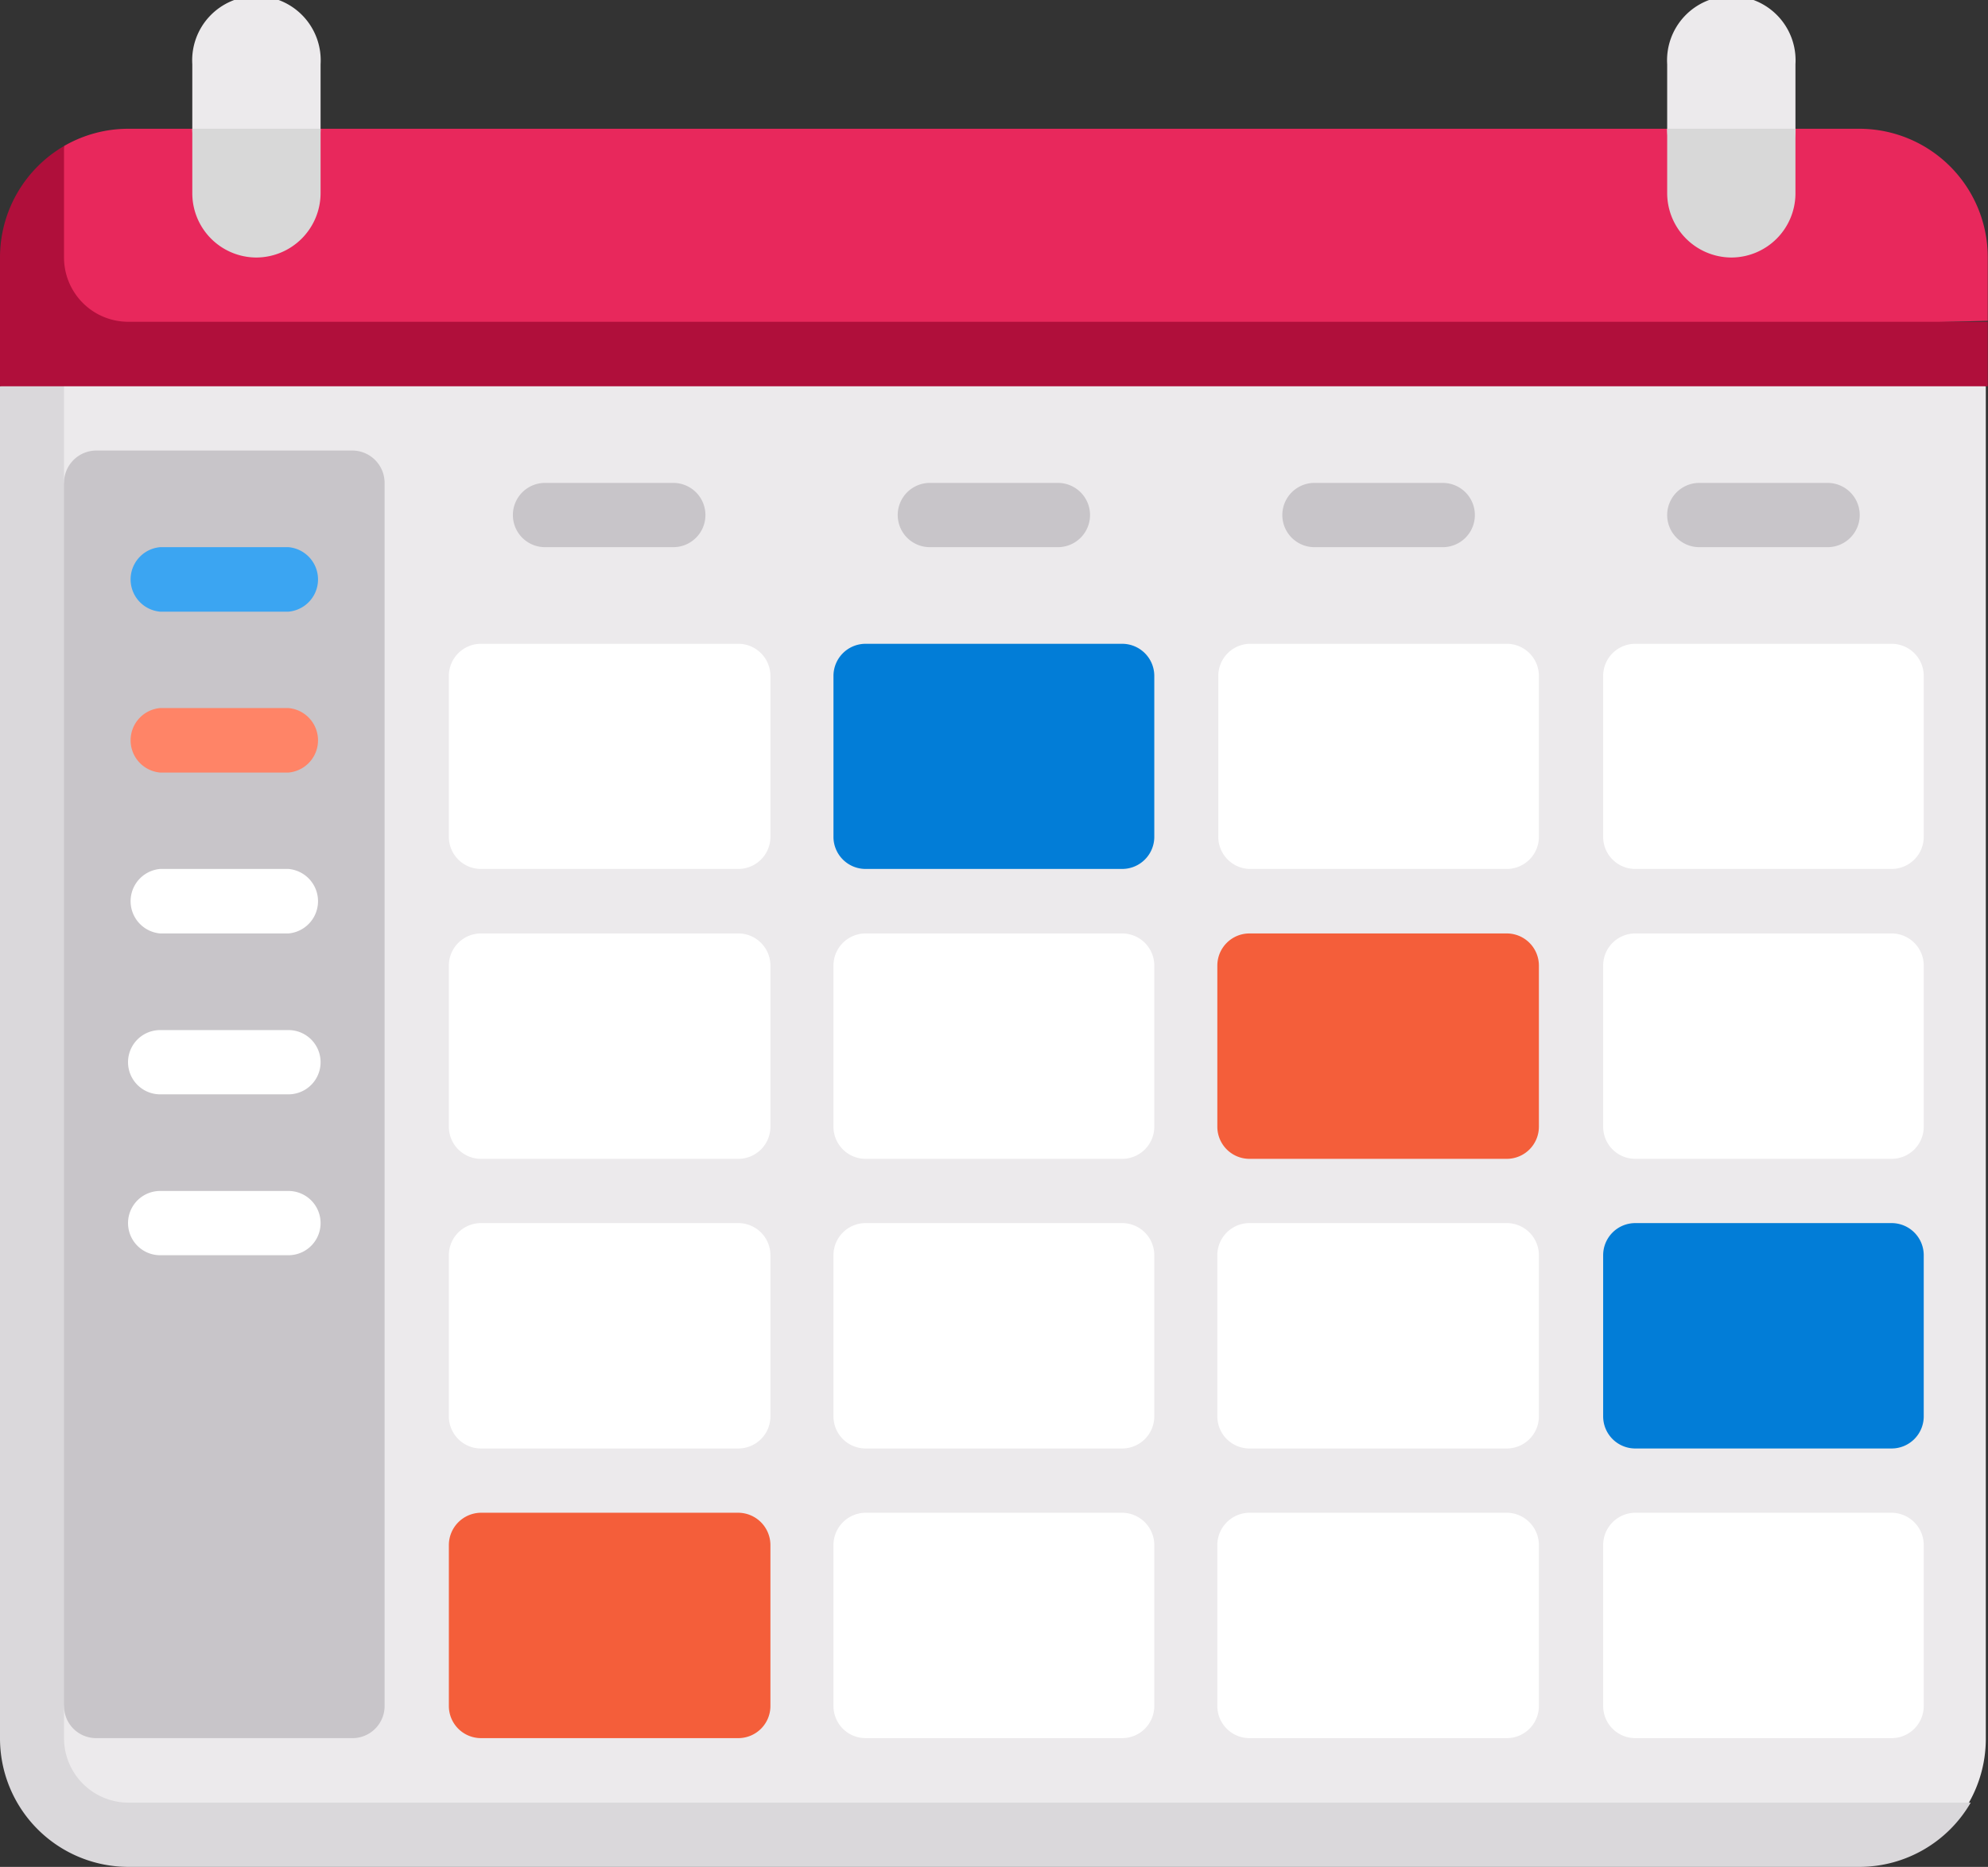 <svg xmlns="http://www.w3.org/2000/svg" viewBox="0 0 81.67 76.7"><rect x="0" y="0" width="81.67" height="76.7" fill="#333333" stroke="none"/><title>ic_menu_histori</title><path d="M6,18.93v56a5.28,5.28,0,0,0,5.27,5.29h71l3.28-1.5a5.29,5.29,0,0,0,.7-2.65V20.52l-2.92-1.59Z" transform="translate(-4.67 -4.65)" style="fill:#eceaec"/><path d="M7.3,76.06V74.74l1.83-1.26V25.54L7.3,24.49V19.42l-2.63,1.1V76.06a5.28,5.28,0,0,0,5.27,5.29H81.06a5.29,5.29,0,0,0,4.57-2.64H9.94A2.65,2.65,0,0,1,7.3,76.06Z" transform="translate(-4.67 -4.65)" style="fill:#dad8db"/><path d="M81.06,9.94H9.94a5.27,5.27,0,0,0-2.64.71L5.52,19.83l80.81-2V15.23A5.28,5.28,0,0,0,81.06,9.94Z" transform="translate(-4.67 -4.65)" style="fill:#e8285c"/><path d="M15.2,12.58a2.64,2.64,0,0,1-2.63-2.64V7.29a2.64,2.64,0,1,1,5.27,0V9.94A2.64,2.64,0,0,1,15.2,12.58Z" transform="translate(-4.67 -4.65)" style="fill:#eceaec"/><path d="M7.3,15.23V10.65a5.3,5.3,0,0,0-2.63,4.58v5.29H86.33V17.87H9.94A2.64,2.64,0,0,1,7.3,15.23Z" transform="translate(-4.67 -4.65)" style="fill:#b00f3b"/><path d="M15.2,15.23a2.64,2.64,0,0,1-2.63-2.65V9.94h5.27v2.64A2.65,2.65,0,0,1,15.2,15.23Z" transform="translate(-4.67 -4.65)" style="fill:#d8d8d8"/><path d="M75.8,12.58a2.64,2.64,0,0,1-2.64-2.64V7.29a2.64,2.64,0,1,1,5.27,0V9.94A2.64,2.64,0,0,1,75.8,12.58Z" transform="translate(-4.67 -4.65)" style="fill:#eceaec"/><path d="M75.8,15.23a2.65,2.65,0,0,1-2.64-2.65V9.94h5.27v2.64A2.64,2.64,0,0,1,75.8,15.23Z" transform="translate(-4.67 -4.65)" style="fill:#d8d8d8"/><path d="M8.62,76.06H19.16a1.32,1.32,0,0,0,1.31-1.32V24.49a1.33,1.33,0,0,0-1.31-1.33H8.62A1.33,1.33,0,0,0,7.3,24.49V74.74A1.32,1.32,0,0,0,8.62,76.06Z" transform="translate(-4.67 -4.65)" style="fill:#c8c5c9"/><path d="M32.33,27.13H27.06a1.32,1.32,0,0,1,0-2.64h5.27a1.32,1.32,0,0,1,0,2.64Z" transform="translate(-4.67 -4.65)" style="fill:#c8c5c9"/><path d="M48.13,27.13H42.87a1.32,1.32,0,1,1,0-2.64h5.26a1.32,1.32,0,0,1,0,2.64Z" transform="translate(-4.67 -4.65)" style="fill:#c8c5c9"/><path d="M63.94,27.13H58.67a1.32,1.32,0,0,1,0-2.64h5.27a1.32,1.32,0,1,1,0,2.64Z" transform="translate(-4.67 -4.65)" style="fill:#c8c5c9"/><path d="M79.75,27.13H74.48a1.32,1.32,0,0,1,0-2.64h5.27a1.32,1.32,0,0,1,0,2.64Z" transform="translate(-4.67 -4.65)" style="fill:#c8c5c9"/><path d="M16.52,29.78H11.25a1.33,1.33,0,0,1,0-2.65h5.27a1.33,1.33,0,0,1,0,2.65Z" transform="translate(-4.67 -4.65)" style="fill:#3ba5f2"/><path d="M16.52,36.39H11.25a1.33,1.33,0,0,1,0-2.65h5.27a1.33,1.33,0,0,1,0,2.65Z" transform="translate(-4.67 -4.65)" style="fill:#ff8467"/><path d="M16.52,43H11.25a1.33,1.33,0,0,1,0-2.65h5.27a1.33,1.33,0,0,1,0,2.65Z" transform="translate(-4.67 -4.65)" style="fill:#fff"/><path d="M16.52,49.61H11.25a1.32,1.32,0,0,1,0-2.64h5.27a1.32,1.32,0,0,1,0,2.64Z" transform="translate(-4.67 -4.65)" style="fill:#fff"/><path d="M16.52,56.22H11.25a1.32,1.32,0,0,1,0-2.64h5.27a1.32,1.32,0,0,1,0,2.64Z" transform="translate(-4.67 -4.65)" style="fill:#fff"/><path d="M35,40.35H24.42A1.32,1.32,0,0,1,23.11,39V32.42a1.32,1.32,0,0,1,1.31-1.32H35a1.32,1.32,0,0,1,1.32,1.32V39A1.32,1.32,0,0,1,35,40.35Z" transform="translate(-4.67 -4.65)" style="fill:#fff"/><path d="M35,52.26H24.42a1.32,1.32,0,0,1-1.31-1.33V44.32A1.32,1.32,0,0,1,24.42,43H35a1.32,1.32,0,0,1,1.32,1.32v6.61A1.32,1.32,0,0,1,35,52.26Z" transform="translate(-4.67 -4.65)" style="fill:#fff"/><path d="M35,64.16H24.42a1.32,1.32,0,0,1-1.31-1.32V56.22a1.32,1.32,0,0,1,1.31-1.32H35a1.32,1.32,0,0,1,1.32,1.32v6.62A1.32,1.32,0,0,1,35,64.16Z" transform="translate(-4.67 -4.65)" style="fill:#fff"/><path d="M35,76.06H24.43a1.32,1.32,0,0,1-1.32-1.32V68.13a1.33,1.33,0,0,1,1.32-1.33H35a1.33,1.33,0,0,1,1.32,1.33v6.61A1.32,1.32,0,0,1,35,76.06Z" transform="translate(-4.67 -4.65)" style="fill:#f45e3a"/><path d="M50.77,40.35H40.23A1.32,1.32,0,0,1,38.91,39V32.42a1.32,1.32,0,0,1,1.32-1.32H50.77a1.32,1.32,0,0,1,1.32,1.32V39A1.32,1.32,0,0,1,50.77,40.35Z" transform="translate(-4.67 -4.65)" style="fill:#027dd7"/><path d="M50.77,52.26H40.23a1.32,1.32,0,0,1-1.32-1.33V44.32A1.32,1.32,0,0,1,40.23,43H50.77a1.32,1.32,0,0,1,1.32,1.32v6.61A1.32,1.32,0,0,1,50.77,52.26Z" transform="translate(-4.67 -4.65)" style="fill:#fff"/><path d="M50.77,76.06H40.23a1.32,1.32,0,0,1-1.32-1.32V68.13a1.33,1.33,0,0,1,1.32-1.33H50.77a1.33,1.33,0,0,1,1.32,1.33v6.61A1.32,1.32,0,0,1,50.77,76.06Z" transform="translate(-4.67 -4.65)" style="fill:#fff"/><path d="M66.58,40.35H56A1.32,1.32,0,0,1,54.72,39V32.42A1.32,1.32,0,0,1,56,31.1H66.58a1.32,1.32,0,0,1,1.31,1.32V39A1.32,1.32,0,0,1,66.58,40.35Z" transform="translate(-4.67 -4.65)" style="fill:#fff"/><path d="M66.58,52.26H56a1.32,1.32,0,0,1-1.32-1.33V44.32A1.32,1.32,0,0,1,56,43H66.58a1.32,1.32,0,0,1,1.31,1.32v6.61A1.32,1.32,0,0,1,66.58,52.26Z" transform="translate(-4.67 -4.65)" style="fill:#f45e3a"/><path d="M66.58,64.16H56a1.32,1.32,0,0,1-1.32-1.32V56.22A1.32,1.32,0,0,1,56,54.9H66.58a1.32,1.32,0,0,1,1.31,1.32v6.62A1.32,1.32,0,0,1,66.58,64.16Z" transform="translate(-4.67 -4.65)" style="fill:#fff"/><path d="M50.77,64.16H40.23a1.32,1.32,0,0,1-1.32-1.32V56.22a1.32,1.32,0,0,1,1.32-1.32H50.77a1.32,1.32,0,0,1,1.32,1.32v6.62A1.32,1.32,0,0,1,50.77,64.16Z" transform="translate(-4.67 -4.65)" style="fill:#fff"/><path d="M66.58,76.06H56a1.32,1.32,0,0,1-1.32-1.32V68.13A1.33,1.33,0,0,1,56,66.8H66.58a1.33,1.33,0,0,1,1.31,1.33v6.61A1.32,1.32,0,0,1,66.58,76.06Z" transform="translate(-4.67 -4.65)" style="fill:#fff"/><path d="M82.38,40.35H71.84A1.32,1.32,0,0,1,70.53,39V32.42a1.32,1.32,0,0,1,1.31-1.32H82.38a1.32,1.32,0,0,1,1.32,1.32V39A1.32,1.32,0,0,1,82.38,40.35Z" transform="translate(-4.67 -4.65)" style="fill:#fff"/><path d="M82.38,52.26H71.84a1.32,1.32,0,0,1-1.31-1.33V44.32A1.32,1.32,0,0,1,71.84,43H82.38a1.32,1.32,0,0,1,1.32,1.32v6.61A1.32,1.32,0,0,1,82.38,52.26Z" transform="translate(-4.67 -4.65)" style="fill:#fff"/><path d="M82.38,64.16H71.84a1.32,1.32,0,0,1-1.31-1.32V56.22a1.32,1.32,0,0,1,1.31-1.32H82.38a1.32,1.32,0,0,1,1.32,1.32v6.62A1.32,1.32,0,0,1,82.38,64.16Z" transform="translate(-4.67 -4.65)" style="fill:#027dd7"/><path d="M82.38,76.06H71.84a1.32,1.32,0,0,1-1.31-1.32V68.13a1.33,1.33,0,0,1,1.31-1.33H82.38a1.33,1.33,0,0,1,1.32,1.33v6.61A1.32,1.32,0,0,1,82.38,76.06Z" transform="translate(-4.67 -4.65)" style="fill:#fff"/></svg>